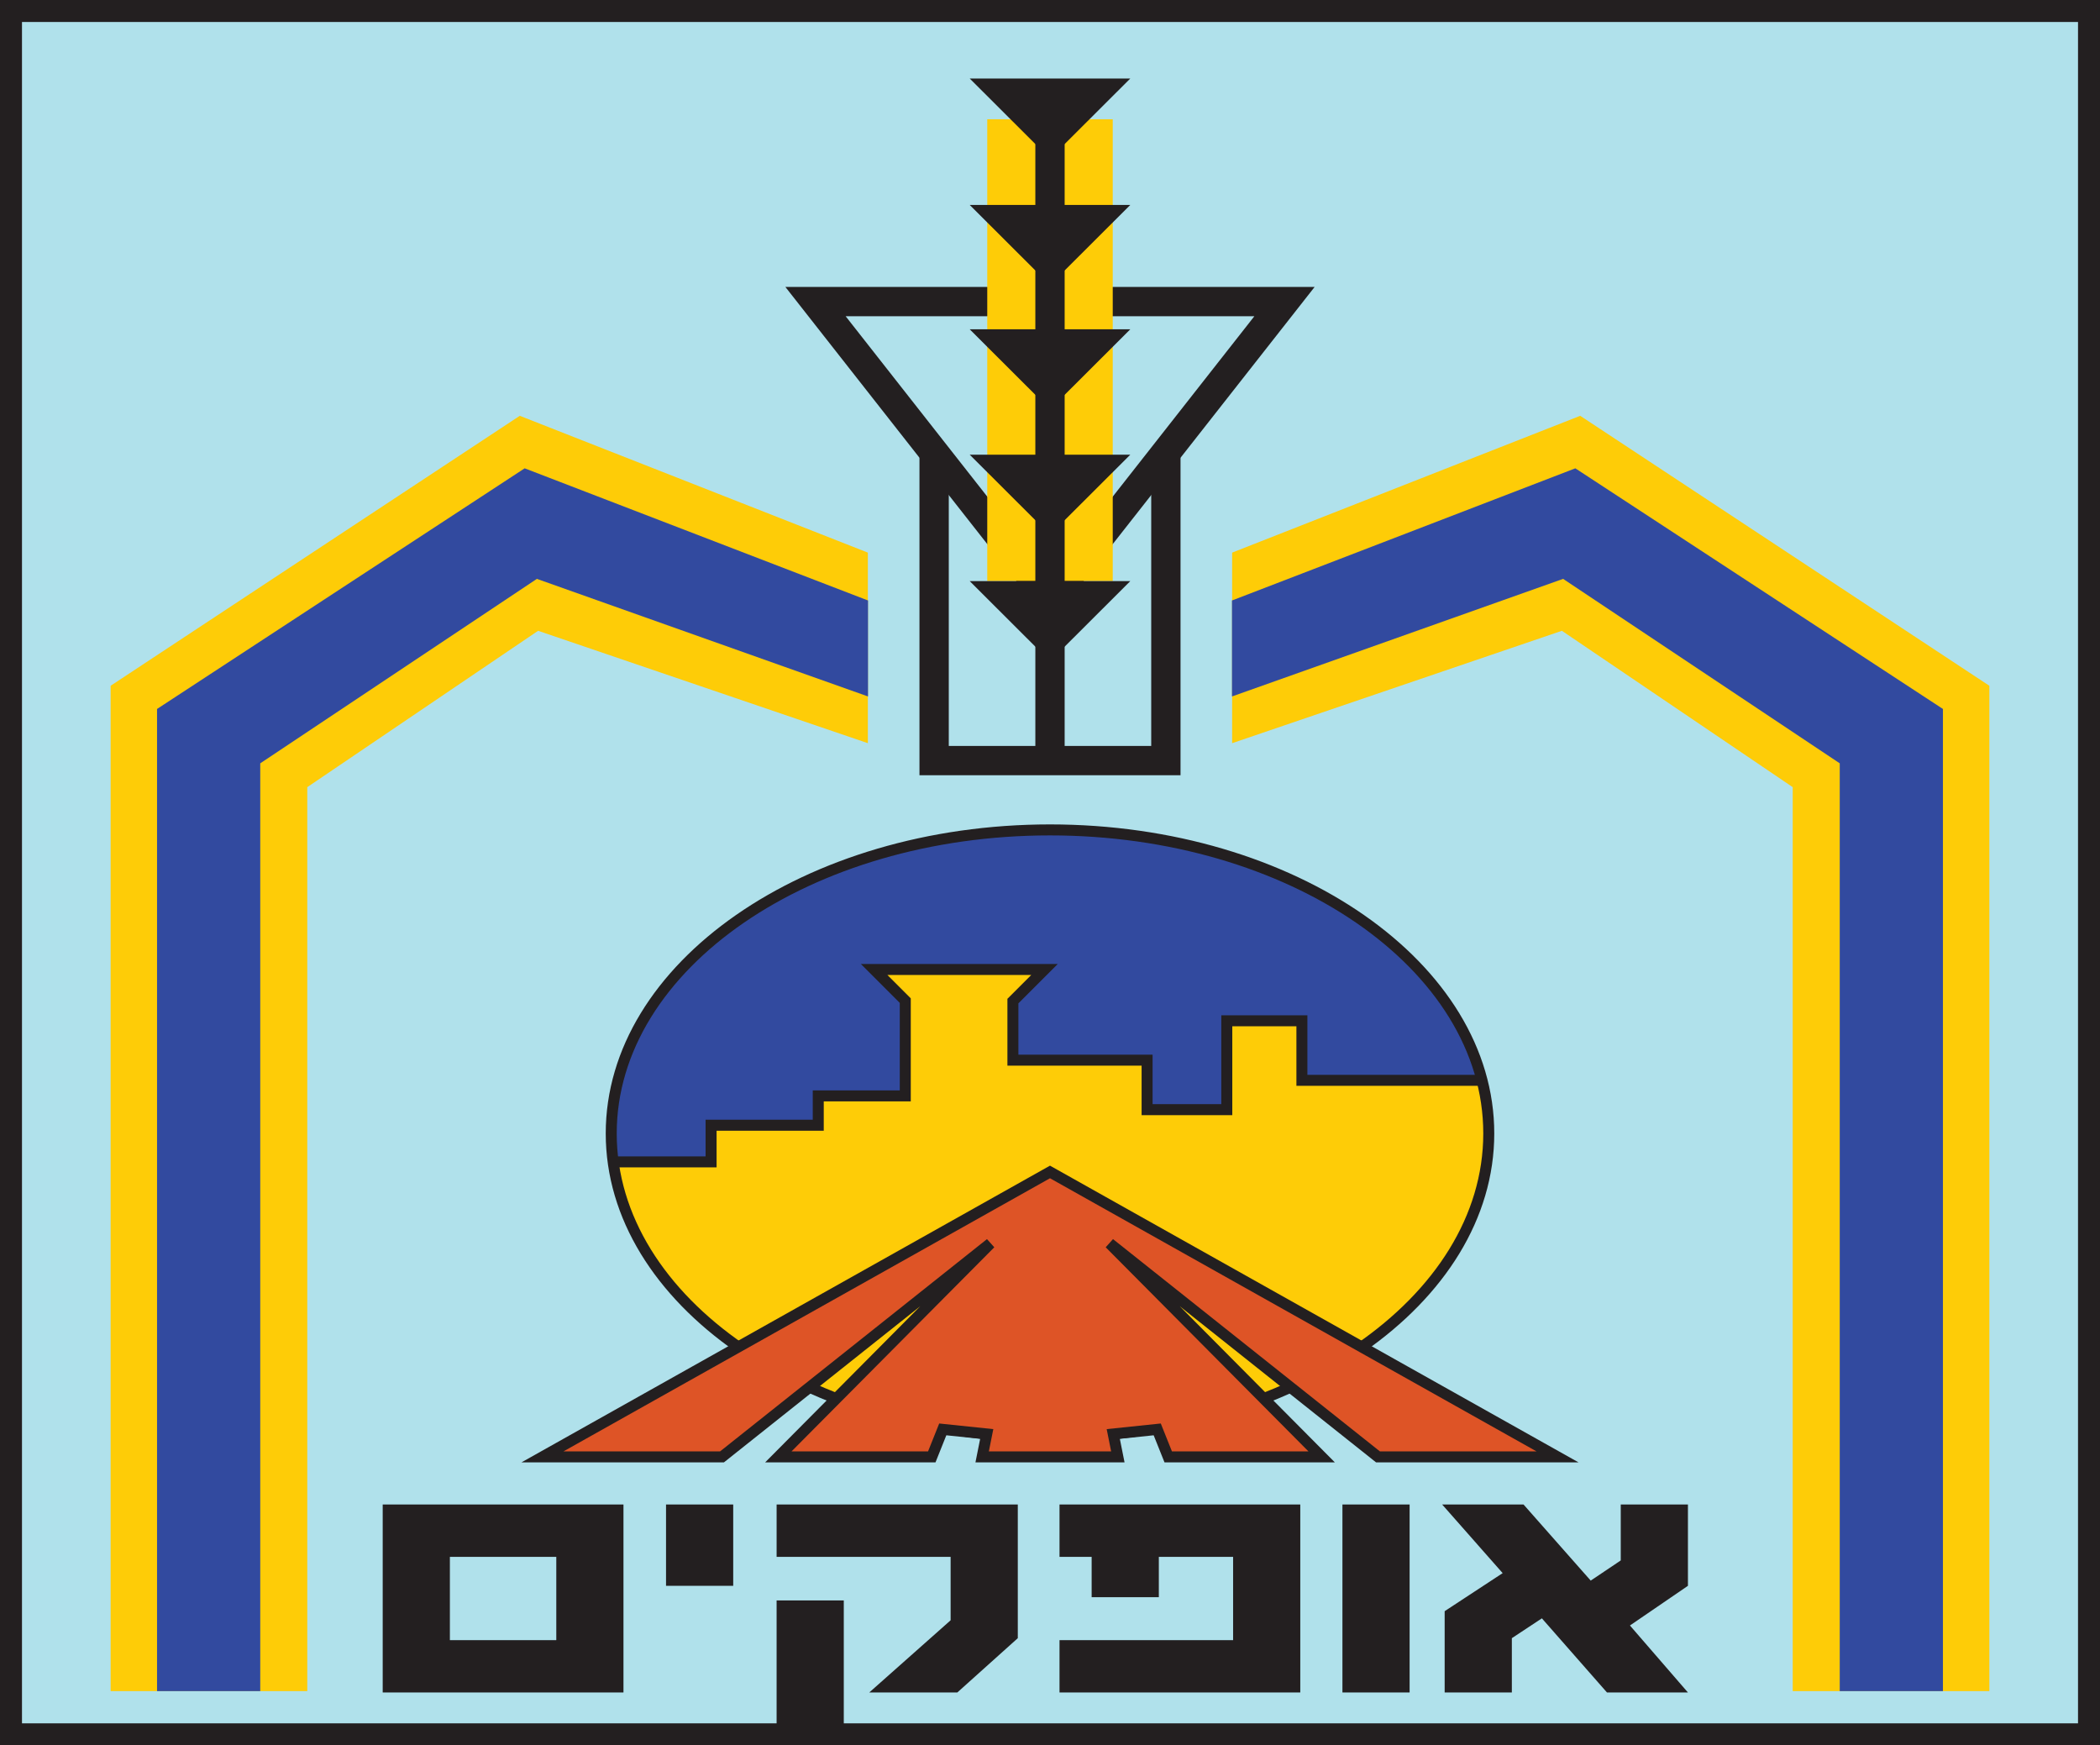 <svg xmlns="http://www.w3.org/2000/svg" xmlns:xlink="http://www.w3.org/1999/xlink" width="573.142" height="476.257" xml:space="preserve"><path fill="#B0E1EB" d="M3 3h567.142v470.257H3z"/><path fill="#231F20" d="M573.142 476.257H0V0h573.142v476.257zM6 470.257h561.142V6H6v464.257z"/><path fill="#231F20" d="m286.571 170.271-72.227-91.977h144.455l-72.228 91.977zm-55.773-83.976 55.773 71.023 55.774-71.023H230.798z"/><defs><ellipse id="a" cx="286.571" cy="309.294" rx="119.75" ry="82.833"/></defs><clipPath id="b"><use xlink:href="#a" overflow="visible"/></clipPath><path clip-path="url(#b)" fill="#324A9F" d="M160.821 221.295h260.5v99h-260.5z"/><g clip-path="url(#b)"><path fill="#FECC07" d="M162.821 317.045h31.25v-10h29.25v-8h23.75v-26l-8.5-8.5h46.5l-8.625 8.625v16.125h36.625v13.5h21.75v-24.25h20.5v16.25h56v93.75h-250z"/><path fill="#231F20" d="M412.821 390.045H159.789l1.563-74.5h31.219v-10h29.25v-8h23.75v-23.879l-10.621-10.621h53.743l-10.747 10.746v14.004h36.625v13.5h18.75v-24.25h23.5v16.25h56v96.75zm-249.968-3h246.969v-90.75h-56v-16.25h-17.5v24.25h-24.75v-13.5h-36.625v-18.246l6.504-6.504h-39.258l6.379 6.379v28.121h-23.75v8h-29.25v10H164.29l-1.437 68.5z"/></g><path fill="#231F20" d="M286.571 393.627c-66.857 0-121.25-37.832-121.25-84.333 0-46.502 54.393-84.333 121.25-84.333 66.858 0 121.25 37.832 121.25 84.333s-54.392 84.333-121.25 84.333zm0-165.667c-65.203 0-118.25 36.486-118.25 81.333s53.047 81.333 118.25 81.333c65.204 0 118.25-36.486 118.25-81.333s-53.047-81.333-118.25-81.333z"/><path fill="#DE5426" d="m305.087 397.545-1.25-6.25 12-1.25 3 7.5h41.875l-57.875-58.25 73.25 58.25h49l-138.516-77.75-138.516 77.75h49l73.25-58.25-57.875 58.25h41.875l3-7.5 12 1.25-1.25 6.25z"/><path fill="#231F20" d="M430.824 399.045h-55.261l-53.581-42.608 42.334 42.608h-46.495l-2.956-7.391-9.234.962 1.286 6.429h-40.691l1.286-6.429-9.234-.962-2.956 7.391h-46.496l42.334-42.608-53.581 42.608h-55.261l144.252-80.97 144.254 80.97zm-54.214-3h42.739l-132.779-74.53-132.779 74.53h42.739l72.84-57.924 1.998 2.231-55.334 55.692h37.254l3.044-7.609 14.766 1.538-1.214 6.071h33.372l-1.214-6.071 14.766-1.538 3.044 7.609h37.255l-55.335-55.692 1.998-2.231 72.84 57.924z"/><g fill="#231F20"><path d="M104.449 410.541h65.712v51.295h-65.712v-51.295zm18.336 14.288v22.719h29.041v-22.719h-29.041zM181.777 410.541h18.335v22.187h-18.335v-22.187zM211.956 410.541h65.826v36.475l-16.513 14.82h-24.03l22.208-19.701v-17.306h-47.49v-14.288zm0 26.18h18.335v36.475h-18.335v-36.475zM316.274 435.834h-18.336v-11.005h-8.77v-14.288h65.711v51.295h-65.711v-14.288h47.377v-22.719h-20.271v11.005zM366.383 410.541h18.336v51.295h-18.336v-51.295zM415.809 410.541l18.336 20.767 8.199-5.502v-15.265h18.336v22.187l-15.83 10.827 15.83 18.281h-22.094l-17.767-20.233-8.199 5.413v14.82h-18.336v-22.187l15.83-10.383L393.6 410.54h22.209z"/></g><path fill="#231F20" d="M322.196 211.545h-71.251v-86.75h8v78.75h55.251v-78.75h8z"/><path fill="#FECC07" d="M269.446 32.545h34.25v126h-34.25z"/><path fill="#231F20" d="m308.487 21.42-21.916 21.875-21.917-21.875zM308.487 55.92l-21.916 21.875-21.917-21.875zM308.487 89.853l-21.916 21.875-21.917-21.875zM308.487 124.069l-21.916 21.875-21.917-21.875zM308.487 158.569l-21.916 21.875-21.917-21.875z"/><path fill="#231F20" d="M282.571 32.545h8v174h-8z"/><path fill="#FECC07" d="M236.862 150.795v52l-90-30.667-63 42.667v246.667H30.195V187.127l111.666-73.666z"/><path fill="#324A9F" d="M236.903 163.857v26.188l-90.375-32.084-75.5 50.334v253.166H42.862V193.459l100.333-65.666z"/><path fill="#FECC07" d="M336.278 150.795v52l90-30.667 63 42.667v246.667h53.668V187.127l-111.667-73.666z"/><path fill="#324A9F" d="M336.237 163.857v26.188l90.375-32.084 75.5 50.334v253.166h28.166V193.459l-100.332-65.666z"/></svg>